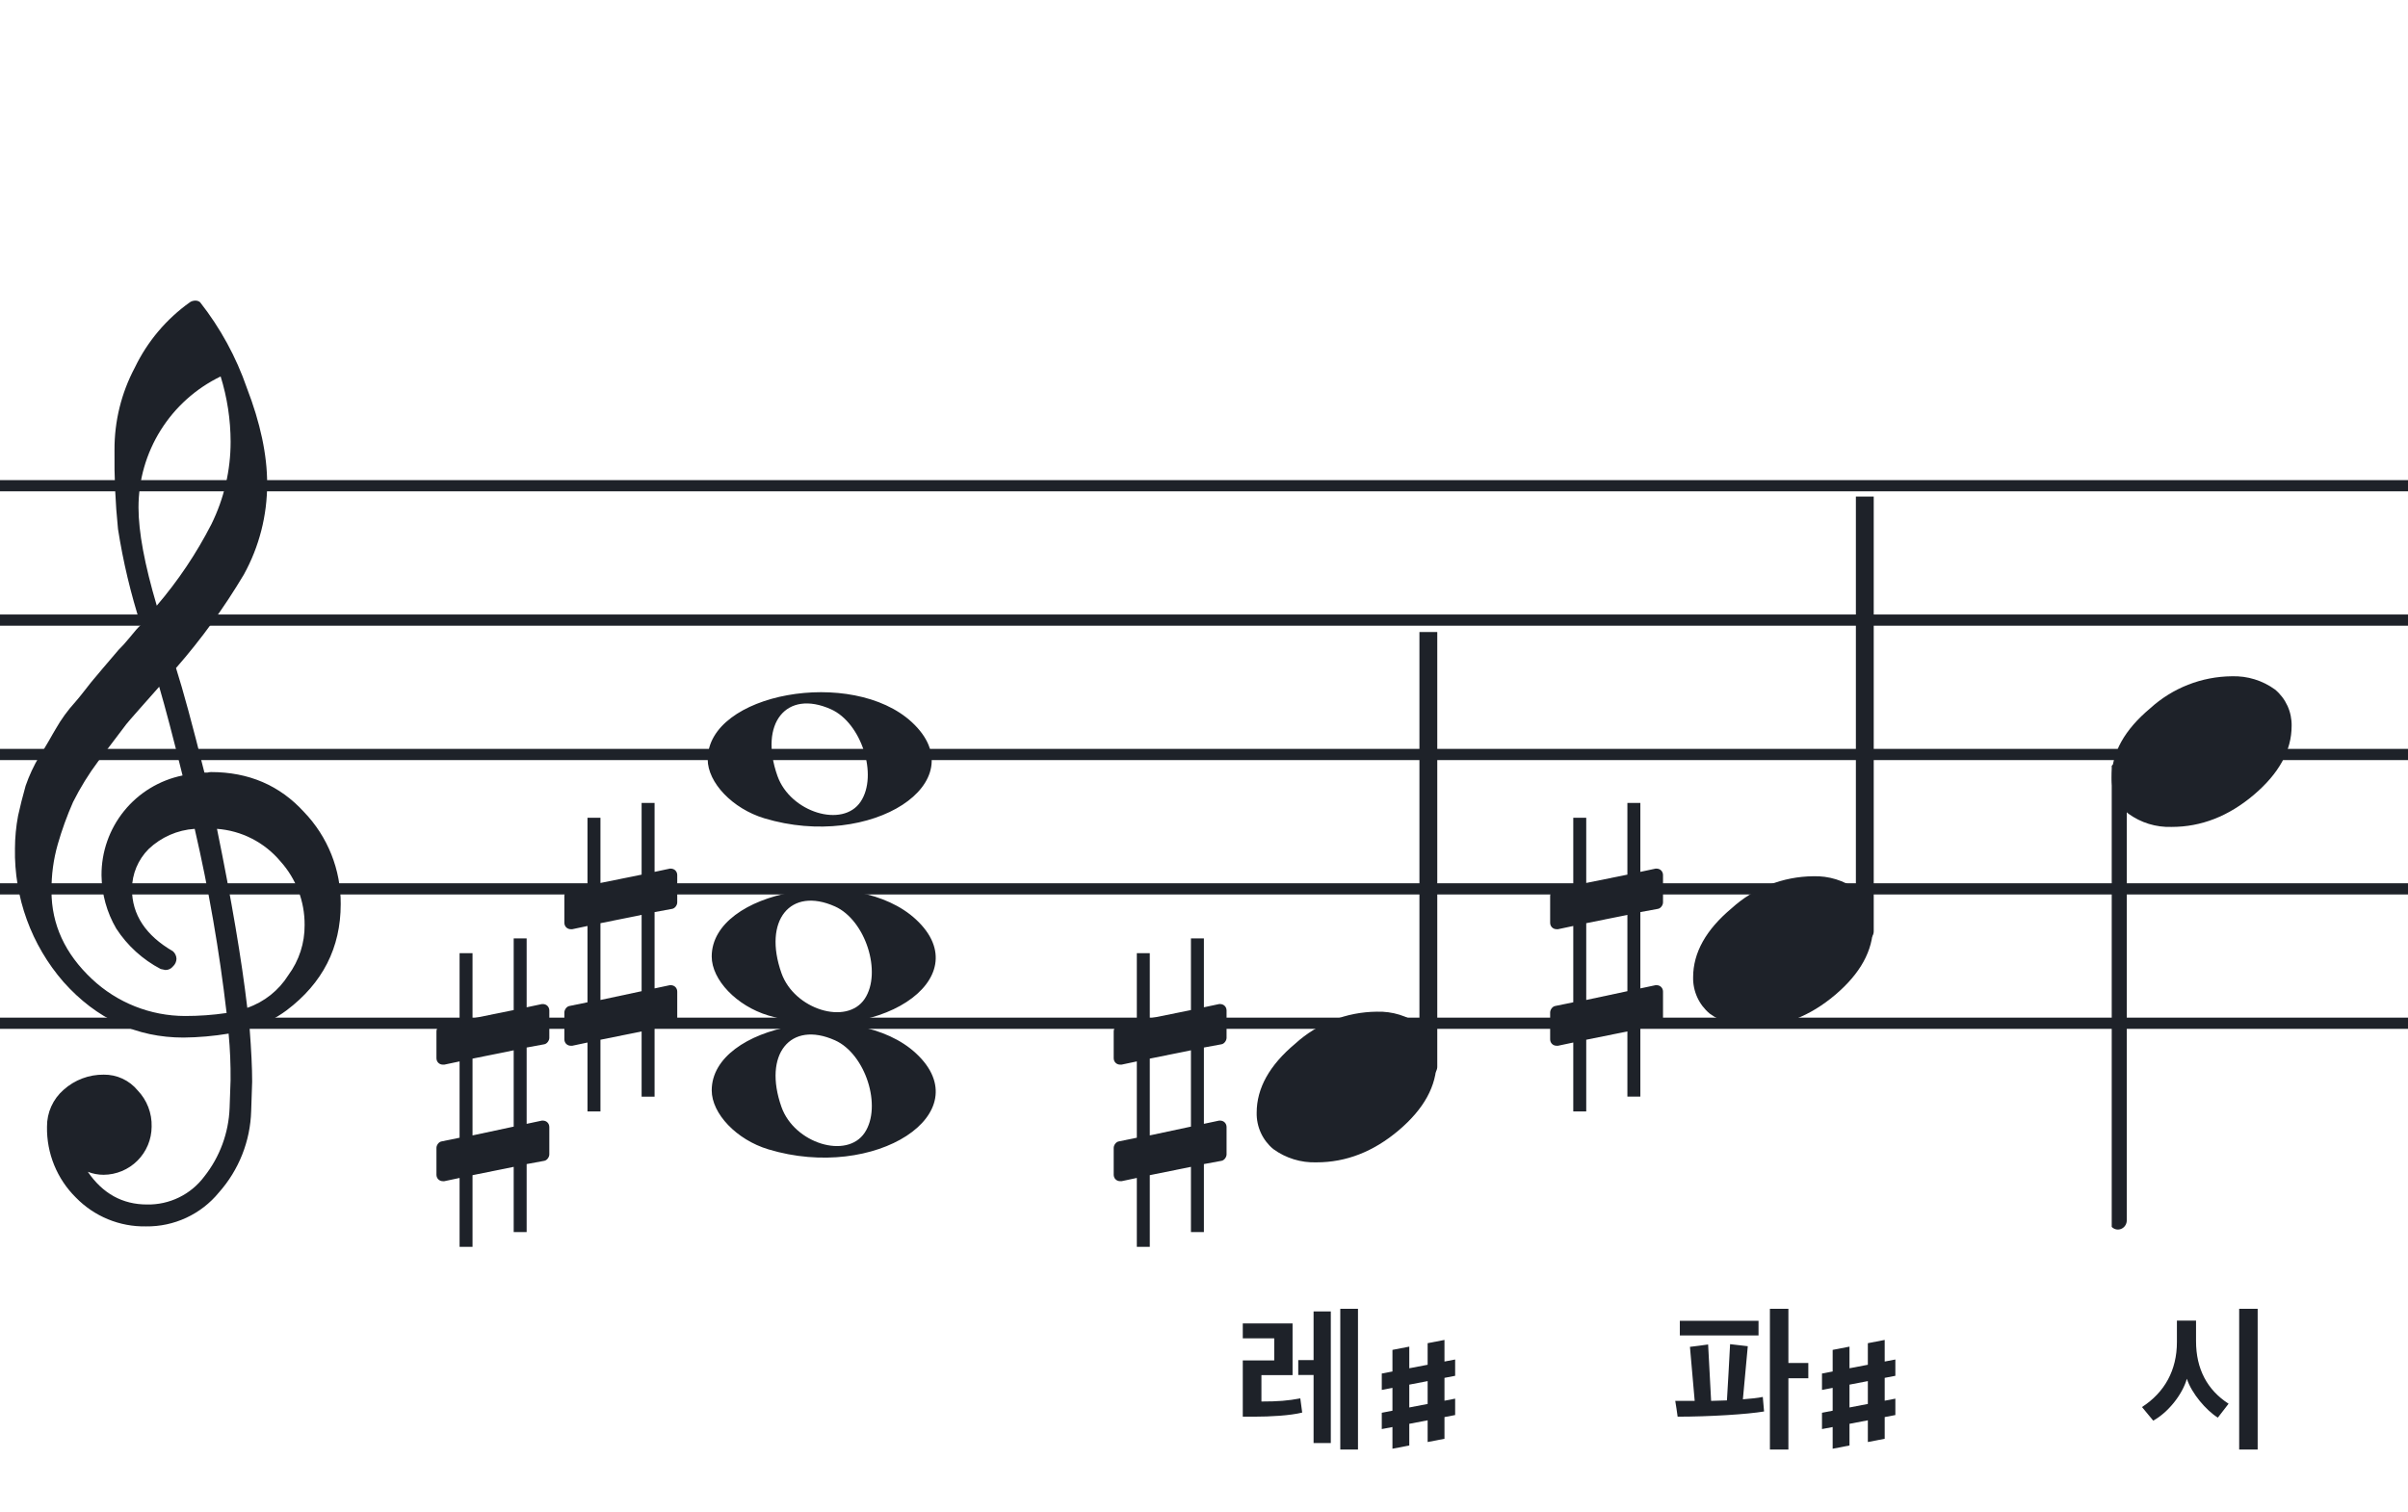 <svg width="320" height="201" viewBox="0 0 320 201" fill="none" xmlns="http://www.w3.org/2000/svg">
<path fill-rule="evenodd" clip-rule="evenodd" d="M192 63.813H128V65.302H192V63.813ZM192 81.674H128V83.162H192V81.674ZM128 99.534H192V101.023H128V99.534ZM192 117.395H128V118.883H192V117.395ZM128 135.255H192V136.744H128V135.255Z" fill="#1E2229"/>
<path fill-rule="evenodd" clip-rule="evenodd" d="M256 63.813H192V65.302H256V63.813ZM256 81.674H192V83.162H256V81.674ZM192 99.534H256V101.023H192V99.534ZM256 117.395H192V118.883H256V117.395ZM192 135.255H256V136.744H192V135.255Z" fill="#1E2229"/>
<path fill-rule="evenodd" clip-rule="evenodd" d="M320 63.813H256V65.302H320V63.813ZM320 81.674H256V83.162H320V81.674ZM256 99.534H320V101.023H256V99.534ZM320 117.395H256V118.883H320V117.395ZM256 135.255H320V136.744H256V135.255Z" fill="#1E2229"/>
<path fill-rule="evenodd" clip-rule="evenodd" d="M128 63.813H64V65.302H128V63.813ZM128 81.674H64V83.162H128V81.674ZM64 99.534H128V101.023H64V99.534ZM128 117.395H64V118.883H128V117.395ZM64 135.255H128V136.744H64V135.255Z" fill="#1E2229"/>
<path fill-rule="evenodd" clip-rule="evenodd" d="M64 63.813H0V65.302H64V63.813ZM64 81.674H0V83.162H64V81.674ZM0 99.534H64V101.023H0V99.534ZM64 117.395H0V118.883H64V117.395ZM0 135.255H64V136.744H0V135.255Z" fill="#1E2229"/>
<g clip-path="url(#clip0_1363_38643)">
<path d="M27.165 102.683H27.568C27.72 102.641 27.877 102.618 28.034 102.614C33.054 102.614 37.175 104.383 40.399 107.922C43.563 111.21 45.315 115.606 45.278 120.169C45.278 125.962 42.88 130.668 38.084 134.284C36.607 135.384 34.944 136.206 33.174 136.712C33.397 139.608 33.509 141.959 33.509 143.763C33.509 144.123 33.465 145.425 33.379 147.668C33.264 151.674 31.741 155.512 29.077 158.506C27.904 159.934 26.424 161.079 24.748 161.857C23.071 162.635 21.241 163.026 19.393 163C17.661 163.031 15.941 162.707 14.34 162.047C12.738 161.387 11.289 160.406 10.082 159.164C8.839 157.936 7.859 156.469 7.199 154.852C6.54 153.234 6.216 151.5 6.246 149.753C6.237 148.822 6.43 147.9 6.813 147.051C7.195 146.202 7.758 145.447 8.462 144.837C9.923 143.528 11.82 142.813 13.782 142.832C14.641 142.82 15.492 143.001 16.272 143.362C17.052 143.723 17.741 144.255 18.288 144.918C18.905 145.559 19.388 146.317 19.707 147.148C20.027 147.978 20.178 148.864 20.151 149.753C20.141 151.444 19.465 153.063 18.269 154.259C17.073 155.455 15.454 156.131 13.763 156.141C13.047 156.142 12.337 156.008 11.671 155.744C13.653 158.64 16.277 160.089 19.542 160.089C21.015 160.117 22.474 159.794 23.797 159.146C25.121 158.499 26.271 157.545 27.152 156.364C29.208 153.768 30.384 150.585 30.511 147.277C30.598 145.125 30.641 143.894 30.641 143.583C30.662 141.511 30.575 139.439 30.38 137.376C28.4 137.706 26.398 137.882 24.39 137.903C18.158 137.903 12.842 135.441 8.443 130.517C4.164 125.602 1.863 119.273 1.988 112.757C1.994 111.299 2.133 109.845 2.404 108.412C2.668 107.199 3.001 105.877 3.403 104.445C3.874 103.086 4.482 101.778 5.215 100.541C5.582 100.007 5.985 99.337 6.457 98.523C6.929 97.71 7.214 97.183 7.388 96.91C8.127 95.607 9.01 94.391 10.02 93.284C10.374 92.875 10.74 92.428 11.125 91.931C11.51 91.435 11.826 91.037 12.1 90.69C12.373 90.342 12.578 90.131 12.72 89.951C12.863 89.771 13.862 88.585 15.749 86.382C16.213 85.927 16.65 85.446 17.059 84.942C17.481 84.42 17.829 84.017 18.096 83.7C18.363 83.384 18.568 83.197 18.717 83.079C17.372 78.909 16.357 74.64 15.681 70.311C15.326 66.824 15.171 63.319 15.216 59.814C15.196 55.995 16.123 52.23 17.916 48.858C19.585 45.39 22.105 42.4 25.241 40.168C25.44 40.036 25.672 39.963 25.911 39.956C26.155 39.936 26.398 40.011 26.588 40.168C29.277 43.588 31.378 47.434 32.801 51.546C34.601 56.214 35.502 60.453 35.502 64.265C35.515 68.5 34.447 72.669 32.398 76.376C29.776 80.777 26.762 84.932 23.391 88.79C24.326 91.724 25.584 96.355 27.165 102.683ZM32.863 133.949C35.124 133.166 37.05 131.632 38.32 129.604C39.746 127.674 40.505 125.331 40.48 122.931C40.499 119.805 39.348 116.784 37.252 114.464C36.207 113.222 34.924 112.201 33.478 111.462C32.033 110.723 30.454 110.281 28.835 110.162C30.767 119.61 32.11 127.539 32.863 133.949ZM6.842 118.431C6.842 122.863 8.636 126.761 12.224 130.126C15.573 133.273 19.993 135.028 24.589 135.036C26.438 135.039 28.284 134.907 30.113 134.638C29.158 126.407 27.742 118.236 25.874 110.162C23.582 110.312 21.416 111.261 19.753 112.844C18.343 114.254 17.547 116.164 17.537 118.158C17.537 121.568 19.352 124.326 22.981 126.432C23.125 126.558 23.241 126.713 23.322 126.886C23.403 127.059 23.448 127.247 23.453 127.438C23.447 127.629 23.401 127.818 23.32 127.992C23.239 128.166 23.124 128.321 22.981 128.45C22.862 128.601 22.709 128.722 22.534 128.804C22.36 128.886 22.168 128.926 21.976 128.921C21.767 128.889 21.559 128.845 21.355 128.791C18.955 127.535 16.919 125.682 15.445 123.409C14.193 121.263 13.519 118.829 13.49 116.345C13.47 113.227 14.533 110.199 16.497 107.777C18.461 105.356 21.205 103.691 24.26 103.067C23.018 98.043 21.984 94.112 21.156 91.273C20.442 92.086 19.573 93.061 18.561 94.203C17.55 95.345 16.96 96.028 16.786 96.252C15.172 98.362 13.931 100.001 13.062 101.168C11.783 102.879 10.659 104.701 9.703 106.612C8.904 108.426 8.228 110.293 7.68 112.198C7.101 114.22 6.821 116.316 6.848 118.418L6.842 118.431ZM29.313 50.037C26.04 51.622 23.28 54.097 21.351 57.18C19.422 60.262 18.401 63.825 18.406 67.462C18.406 70.685 19.215 75.031 20.833 80.497C23.667 77.187 26.103 73.556 28.09 69.678C29.775 66.267 30.65 62.513 30.647 58.709C30.639 55.764 30.191 52.838 29.319 50.025L29.313 50.037Z" fill="#1E2229"/>
</g>
<path d="M102.096 152.756C97.895 151.484 94.581 148.028 94.581 144.919C94.581 136.119 113.792 132.637 121.726 139.998C130.305 147.959 116.304 157.059 102.096 152.756H102.096ZM114.91 150.546C117.247 147.036 115.013 140.083 110.964 138.268C105.019 135.603 101.375 140.145 103.851 147.133C105.564 151.967 112.532 154.117 114.91 150.546Z" fill="#1E2229"/>
<path d="M102.095 134.965C97.894 133.693 94.58 130.237 94.58 127.128C94.58 118.328 113.791 114.846 121.725 122.207C130.304 130.168 116.303 139.268 102.095 134.965H102.095ZM114.909 132.755C117.246 129.245 115.012 122.292 110.963 120.477C105.018 117.812 101.374 122.354 103.85 129.342C105.563 134.176 112.531 136.326 114.909 132.755Z" fill="#1E2229"/>
<path d="M101.561 108.756C97.361 107.484 94.046 104.027 94.046 100.919C94.046 92.119 113.257 88.637 121.191 95.998C129.77 103.959 115.769 113.058 101.561 108.756H101.561ZM114.375 106.545C116.712 103.036 114.477 96.083 110.429 94.268C104.484 91.603 100.84 96.144 103.316 103.133C105.029 107.966 111.997 110.116 114.375 106.545Z" fill="#1E2229"/>
<g clip-path="url(#clip1_1363_38643)">
<path fill-rule="evenodd" clip-rule="evenodd" d="M248.227 63.077C248.458 63.168 248.656 63.333 248.794 63.549C248.933 63.765 249.005 64.022 249 64.284V123.731C249.007 123.959 248.953 124.184 248.845 124.381C248.738 124.579 248.58 124.74 248.391 124.847C248.209 124.952 248.005 125.005 247.798 125.001C247.592 124.997 247.389 124.935 247.212 124.823C247.034 124.71 246.887 124.55 246.785 124.359C246.682 124.167 246.629 123.951 246.629 123.731V64.249C246.632 64.047 246.681 63.848 246.77 63.67C246.86 63.492 246.988 63.339 247.145 63.225C247.301 63.11 247.481 63.037 247.669 63.011C247.857 62.986 248.049 63.008 248.227 63.077Z" fill="#1E2229"/>
<path d="M240.963 116.463C243.021 116.397 245.043 117.019 246.707 118.231C247.412 118.82 247.976 119.559 248.357 120.395C248.738 121.23 248.926 122.141 248.908 123.059C248.908 126.33 247.231 129.386 243.878 132.229C240.524 135.072 236.88 136.491 232.945 136.487C230.887 136.554 228.865 135.931 227.201 134.718C226.496 134.13 225.932 133.391 225.551 132.555C225.17 131.72 224.981 130.809 225 129.891C225 126.629 226.705 123.572 230.116 120.72C233.084 118.015 236.947 116.499 240.963 116.463Z" fill="#1E2229"/>
</g>
<g clip-path="url(#clip2_1363_38643)">
<path fill-rule="evenodd" clip-rule="evenodd" d="M190.227 81.077C190.458 81.168 190.656 81.333 190.794 81.549C190.933 81.765 191.005 82.022 191 82.284V141.731C191.007 141.959 190.953 142.184 190.845 142.381C190.738 142.579 190.58 142.74 190.391 142.847C190.209 142.952 190.005 143.005 189.798 143.001C189.592 142.997 189.389 142.935 189.212 142.823C189.034 142.71 188.887 142.55 188.785 142.359C188.682 142.167 188.629 141.951 188.629 141.731V82.249C188.632 82.047 188.681 81.848 188.77 81.67C188.86 81.492 188.988 81.339 189.145 81.225C189.301 81.11 189.481 81.037 189.669 81.011C189.857 80.986 190.049 81.008 190.227 81.077Z" fill="#1E2229"/>
<path d="M182.963 134.463C185.021 134.397 187.043 135.019 188.707 136.231C189.412 136.82 189.976 137.559 190.357 138.395C190.738 139.23 190.926 140.141 190.908 141.059C190.908 144.33 189.231 147.386 185.878 150.229C182.524 153.072 178.88 154.491 174.945 154.487C172.887 154.554 170.865 153.931 169.201 152.718C168.496 152.13 167.932 151.391 167.551 150.555C167.17 149.72 166.981 148.809 167 147.891C167 144.629 168.705 141.572 172.116 138.72C175.084 136.015 178.947 134.499 182.963 134.463Z" fill="#1E2229"/>
</g>
<g clip-path="url(#clip3_1363_38643)">
<path fill-rule="evenodd" clip-rule="evenodd" d="M281.855 101.495C282.085 101.586 282.284 101.751 282.422 101.967C282.561 102.183 282.632 102.44 282.628 102.701V162.149C282.635 162.377 282.581 162.602 282.473 162.799C282.366 162.997 282.208 163.158 282.019 163.265C281.837 163.37 281.633 163.423 281.426 163.419C281.219 163.415 281.017 163.353 280.84 163.241C280.662 163.128 280.515 162.968 280.412 162.777C280.31 162.585 280.257 162.369 280.257 162.149V102.667C280.26 102.465 280.309 102.266 280.398 102.088C280.488 101.91 280.616 101.757 280.773 101.643C280.929 101.528 281.109 101.455 281.297 101.429C281.485 101.404 281.677 101.426 281.855 101.495Z" fill="#1E2229"/>
<path d="M296.591 89.882C298.649 89.816 300.671 90.438 302.335 91.65C303.04 92.239 303.604 92.978 303.985 93.814C304.366 94.649 304.554 95.56 304.536 96.478C304.536 99.749 302.859 102.805 299.506 105.648C296.152 108.491 292.508 109.91 288.573 109.906C286.515 109.973 284.493 109.35 282.829 108.137C282.124 107.549 281.559 106.81 281.179 105.974C280.798 105.138 280.609 104.228 280.628 103.31C280.628 100.048 282.333 96.991 285.744 94.139C288.712 91.434 292.574 89.918 296.591 89.882Z" fill="#1E2229"/>
</g>
<path d="M220.322 120.796C220.691 120.735 220.999 120.304 220.999 119.936V116.309C220.999 115.817 220.63 115.448 220.138 115.448H220.015L217.987 115.879V106.72H216.265V116.247L210.795 117.354V108.687H209.073V117.723L206.676 118.214C206.307 118.276 206 118.706 206 119.075V119.198V122.763V122.64C206 123.132 206.369 123.501 206.861 123.501H207.045L209.073 123.071V133.213L206.676 133.705C206.307 133.766 206 134.196 206 134.565V138.131C206 138.622 206.369 138.991 206.861 138.991H207.045L209.073 138.561V147.72H210.795V138.192L216.265 137.086V145.753H217.987V136.717L220.322 136.286C220.691 136.225 220.999 135.795 220.999 135.426V131.799C220.999 131.307 220.63 130.939 220.138 130.939H220.015L217.987 131.369V121.226L220.322 120.796ZM210.795 132.906V122.702L216.265 121.595V131.738L210.795 132.906Z" fill="#1E2229"/>
<path d="M72.322 138.797C72.691 138.736 72.999 138.305 72.999 137.937V134.31C72.999 133.818 72.63 133.449 72.138 133.449H72.015L69.987 133.88V124.721H68.265V134.248L62.795 135.355V126.688H61.074V135.724L58.676 136.215C58.307 136.277 58 136.707 58 137.076V137.199V140.764V140.641C58 141.133 58.369 141.502 58.861 141.502H59.045L61.074 141.072V151.214L58.676 151.706C58.307 151.767 58 152.197 58 152.566V156.131C58 156.623 58.369 156.992 58.861 156.992H59.045L61.074 156.562V165.721H62.795V156.193L68.265 155.087V163.754H69.987V154.718L72.322 154.287C72.691 154.226 72.999 153.796 72.999 153.427V149.8C72.999 149.308 72.63 148.94 72.138 148.94H72.015L69.987 149.37V139.227L72.322 138.797ZM62.795 150.907V140.703L68.265 139.596V149.739L62.795 150.907Z" fill="#1E2229"/>
<path d="M162.322 138.796C162.691 138.735 162.999 138.304 162.999 137.936V134.309C162.999 133.817 162.63 133.448 162.138 133.448H162.015L159.987 133.879V124.72H158.265V134.247L152.795 135.354V126.687H151.073V135.723L148.676 136.214C148.307 136.276 148 136.706 148 137.075V137.198V140.763V140.64C148 141.132 148.369 141.501 148.861 141.501H149.045L151.073 141.071V151.213L148.676 151.705C148.307 151.766 148 152.196 148 152.565V156.131C148 156.622 148.369 156.991 148.861 156.991H149.045L151.073 156.561V165.72H152.795V156.192L158.265 155.086V163.753H159.987V154.717L162.322 154.286C162.691 154.225 162.999 153.795 162.999 153.426V149.799C162.999 149.307 162.63 148.939 162.138 148.939H162.015L159.987 149.369V139.226L162.322 138.796ZM152.795 150.906V140.702L158.265 139.595V149.738L152.795 150.906Z" fill="#1E2229"/>
<path d="M89.322 120.797C89.691 120.736 89.999 120.305 89.999 119.937V116.31C89.999 115.818 89.63 115.449 89.138 115.449H89.015L86.987 115.88V106.721H85.265V116.248L79.795 117.355V108.688H78.073V117.724L75.676 118.215C75.307 118.277 75 118.707 75 119.076V119.199V122.764V122.641C75 123.133 75.369 123.502 75.861 123.502H76.045L78.073 123.072V133.214L75.676 133.706C75.307 133.767 75 134.197 75 134.566V138.131C75 138.623 75.369 138.992 75.861 138.992H76.045L78.073 138.562V147.721H79.795V138.193L85.265 137.087V145.754H86.987V136.718L89.322 136.287C89.691 136.226 89.999 135.796 89.999 135.427V131.8C89.999 131.308 89.63 130.94 89.138 130.94H89.015L86.987 131.37V121.227L89.322 120.797ZM79.795 132.907V122.703L85.265 121.596V131.739L79.795 132.907Z" fill="#1E2229"/>
<path d="M234.427 187.598C232.222 187.976 227.119 188.291 222.94 188.291C222.856 187.577 222.73 186.884 222.625 186.191H225.208L224.578 179.009C225.397 178.925 226.195 178.799 226.993 178.694C227.14 181.214 227.245 183.692 227.392 186.191L229.492 186.128C229.639 183.65 229.786 181.151 229.912 178.652L232.264 178.925L231.613 185.981C232.684 185.897 233.566 185.813 234.259 185.666C234.322 186.296 234.385 186.968 234.427 187.598ZM237.661 173.948V181.151H240.307V183.188H237.661V192.659H235.204V173.948H237.661ZM233.692 177.497H223.234V175.544H233.692V177.497Z" fill="#1E2229"/>
<path d="M242.125 184.734V182.555L251.875 180.691V182.859L242.125 184.734ZM242.125 189.938V187.77L251.875 185.895V188.074L242.125 189.938ZM243.543 192.551V179.414L245.781 178.98V192.117L243.543 192.551ZM248.219 191.66V178.523L250.457 178.09V191.227L248.219 191.66Z" fill="#1E2229"/>
<path d="M180.463 192.659H178.111V173.948H180.463V192.659ZM176.851 191.798H174.562V182.747H172.525V180.773H174.562V174.305H176.851V191.798ZM172.798 185.855L173.05 187.745C171.454 188.144 168.808 188.291 166.666 188.291H165.154V180.815H169.333V177.875H165.154V175.901H171.769V182.768H167.632V186.275C169.795 186.275 171.202 186.17 172.798 185.855Z" fill="#1E2229"/>
<path d="M183.625 184.734V182.555L193.375 180.691V182.859L183.625 184.734ZM183.625 189.938V187.77L193.375 185.895V188.074L183.625 189.938ZM185.043 192.551V179.414L187.281 178.98V192.117L185.043 192.551ZM189.719 191.66V178.523L191.957 178.09V191.227L189.719 191.66Z" fill="#1E2229"/>
<path d="M300.022 192.659H297.565V173.948H300.022V192.659ZM296.158 186.569L294.73 188.417C293.197 187.472 291.244 185.204 290.614 183.251C290.005 185.393 288.073 187.766 286.141 188.816L284.65 187.01C287.674 185.057 289.291 182.096 289.291 178.379V175.523H291.832V178.253C291.832 181.949 293.323 184.742 296.158 186.569Z" fill="#1E2229"/>
<defs>
<clipPath id="clip0_1363_38643">
<rect width="43.247" height="123" fill="white" transform="translate(2 40)"/>
</clipPath>
<clipPath id="clip1_1363_38643">
<rect width="24" height="70.461" fill="white" transform="translate(225 66)"/>
</clipPath>
<clipPath id="clip2_1363_38643">
<rect width="24" height="70.461" fill="white" transform="translate(167 84)"/>
</clipPath>
<clipPath id="clip3_1363_38643">
<rect width="24" height="125.46" fill="white" transform="translate(280.628 39.419)"/>
</clipPath>
</defs>
</svg>
